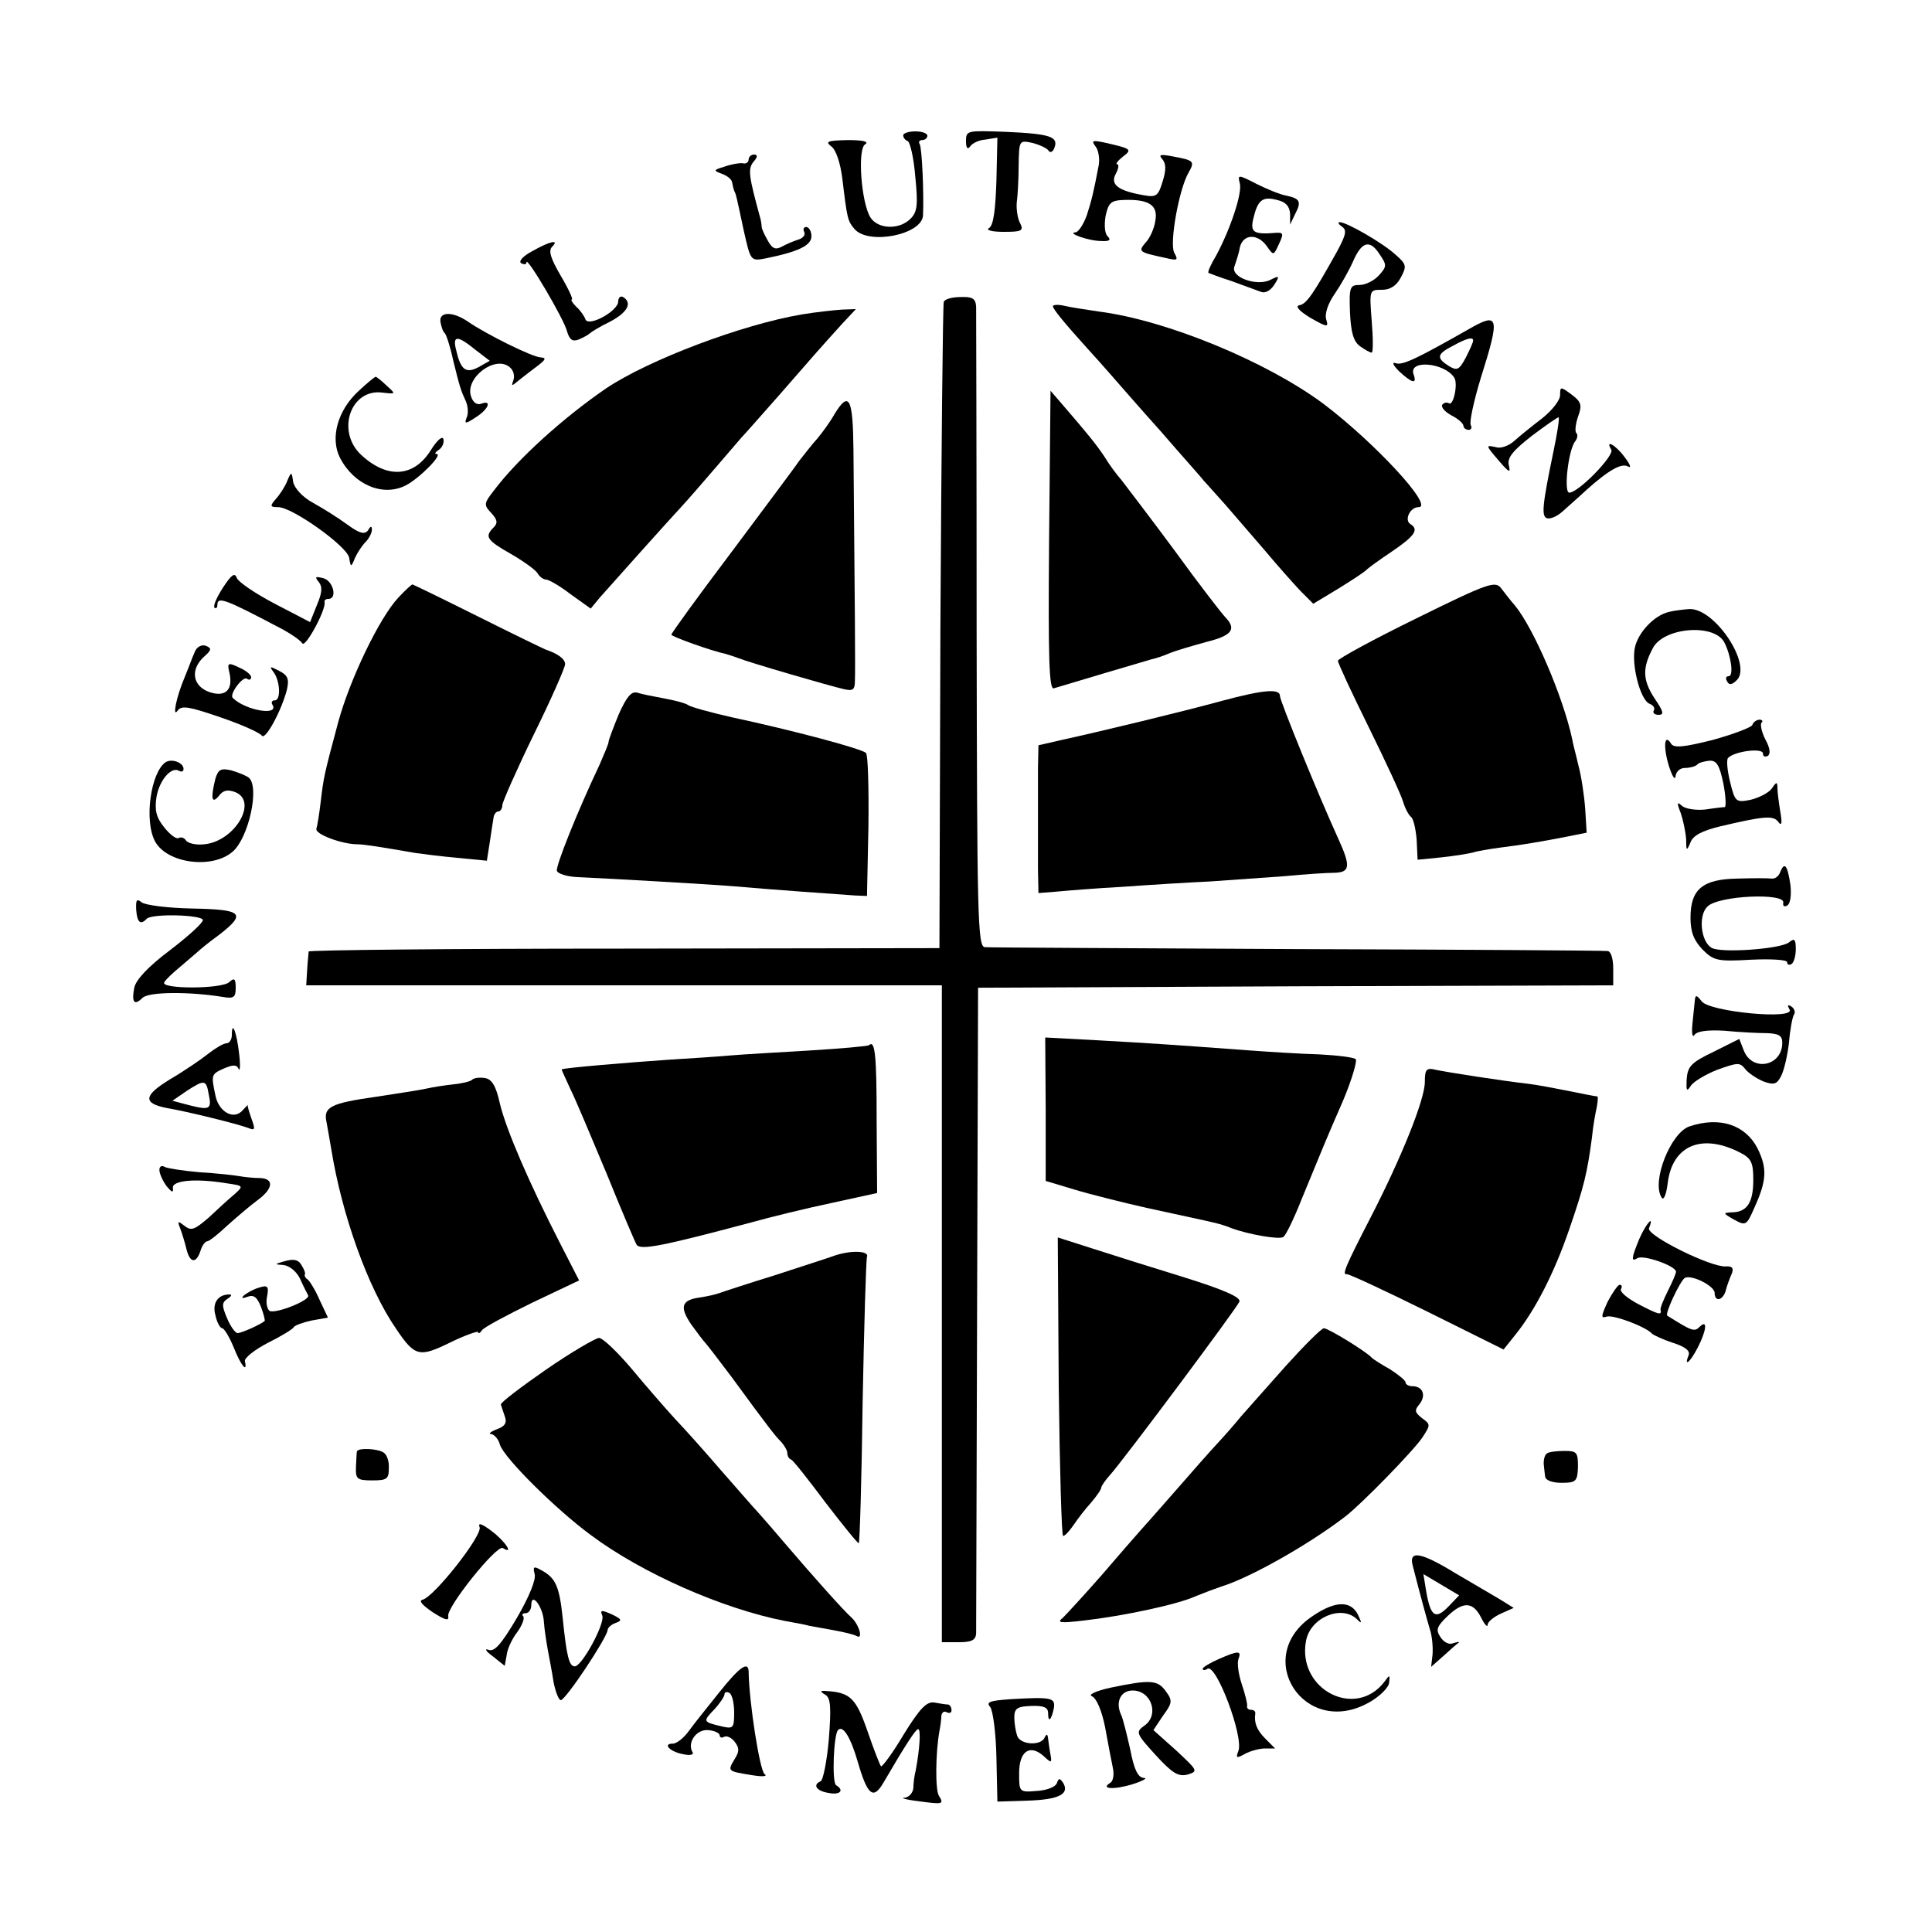 <?xml version="1.0" standalone="no"?>
<!DOCTYPE svg PUBLIC "-//W3C//DTD SVG 20010904//EN"
 "http://www.w3.org/TR/2001/REC-SVG-20010904/DTD/svg10.dtd">
<svg version="1.0" xmlns="http://www.w3.org/2000/svg"
 width="400pt" height="400pt" viewBox="0 0 400 400"
 preserveAspectRatio="xMidYMid meet">
<g transform="translate(0,400) scale(0.1,-0.1)"
fill="#000000" stroke="none">
<path d="M1870 3720 c0 -5 4 -10 9 -12 5 -1 13 -35 16 -74 6 -59 4 -73 -10
-87 -23 -23 -67 -22 -83 3 -19 31 -27 141 -11 151 9 6 -4 9 -36 9 -42 -1 -47
-3 -34 -13 10 -7 19 -35 23 -67 10 -84 11 -87 25 -104 29 -34 140 -12 142 28
2 44 -2 140 -7 148 -3 4 0 8 5 8 6 0 11 4 11 9 0 5 -11 9 -25 9 -14 0 -25 -4
-25 -8z"/>
<path d="M2000 3708 c0 -14 3 -18 8 -12 4 7 18 14 32 15 l25 4 -2 -89 c-2 -60
-6 -92 -15 -98 -8 -4 4 -8 30 -8 37 0 42 2 34 18 -5 9 -8 28 -7 42 2 14 4 49
4 78 1 52 1 52 29 46 15 -4 30 -11 33 -16 3 -5 9 -3 12 6 9 23 -9 29 -100 33
-81 3 -83 3 -83 -19z"/>
<path d="M2268 3697 c6 -7 9 -24 7 -38 -11 -58 -15 -74 -25 -105 -7 -19 -17
-34 -23 -35 -20 -1 27 -18 53 -18 17 -1 21 2 13 10 -6 6 -7 24 -4 42 6 27 11
32 37 33 53 2 72 -11 66 -43 -2 -15 -11 -36 -20 -45 -16 -19 -15 -20 41 -32
25 -6 27 -5 18 11 -10 20 10 132 30 166 13 23 11 25 -32 33 -26 5 -31 4 -23
-5 8 -9 9 -22 1 -47 -9 -30 -13 -33 -40 -28 -52 9 -69 22 -57 44 6 11 7 20 3
20 -4 0 1 7 11 15 21 16 19 17 -38 30 -24 5 -27 4 -18 -8z"/>
<path d="M1550 3670 c0 -6 -6 -10 -12 -8 -7 1 -24 -2 -38 -7 -23 -7 -24 -8 -5
-15 11 -4 21 -12 21 -19 1 -6 3 -13 4 -16 4 -7 5 -13 20 -83 14 -62 14 -63 45
-57 69 14 95 27 95 46 0 10 -5 19 -11 19 -5 0 -7 -5 -4 -10 3 -6 -2 -13 -12
-16 -10 -3 -26 -10 -35 -15 -13 -7 -20 -3 -29 14 -7 12 -12 24 -12 27 0 3 -1
10 -2 15 -25 91 -27 105 -15 120 9 10 9 15 1 15 -6 0 -11 -5 -11 -10z"/>
<path d="M2567 3620 c5 -20 -19 -93 -49 -149 -11 -18 -18 -34 -16 -36 2 -1 23
-9 48 -17 25 -9 52 -19 60 -22 9 -4 20 2 28 14 12 19 11 20 -7 11 -28 -15 -85
5 -75 28 3 9 9 26 11 39 7 28 37 29 56 2 14 -20 14 -19 25 5 10 21 9 24 -6 23
-47 -4 -54 1 -47 30 9 38 19 46 49 38 18 -4 26 -13 27 -29 l0 -22 11 23 c13
25 9 31 -19 37 -12 2 -39 13 -61 24 -39 20 -40 20 -35 1z"/>
<path d="M2778 3531 c11 -7 9 -17 -10 -52 -48 -86 -63 -109 -78 -111 -9 -2 0
-12 23 -26 35 -20 38 -20 33 -4 -4 11 3 33 17 53 13 19 30 49 38 67 18 42 35
47 55 16 16 -23 15 -26 -1 -44 -10 -11 -28 -20 -40 -20 -20 0 -22 -4 -20 -57
2 -41 7 -60 21 -70 10 -7 20 -13 24 -13 3 0 3 29 0 65 -5 65 -5 65 21 65 17 0
30 8 39 25 13 24 12 28 -11 48 -26 24 -101 67 -115 67 -5 0 -3 -4 4 -9z"/>
<path d="M1102 3480 c-19 -10 -29 -21 -23 -25 6 -3 11 -3 11 2 0 14 78 -118
84 -143 5 -17 11 -22 24 -17 9 4 19 9 22 12 3 3 22 15 43 25 36 19 47 39 27
51 -5 3 -10 -1 -10 -9 0 -20 -62 -54 -68 -37 -2 6 -10 18 -19 26 -8 8 -12 15
-9 15 3 0 -7 22 -23 49 -21 36 -26 52 -18 60 16 16 -4 12 -41 -9z"/>
<path d="M1954 3375 c-2 -5 -5 -309 -7 -674 l-2 -664 -652 -1 c-359 0 -653 -3
-654 -6 0 -3 -2 -20 -3 -37 l-2 -33 658 0 658 0 0 -680 0 -680 35 0 c26 0 35
4 36 18 0 9 1 314 2 677 l2 660 658 3 657 2 0 35 c0 21 -5 36 -12 36 -7 1
-296 3 -643 4 -346 2 -637 3 -646 4 -15 1 -16 63 -17 654 0 358 -1 661 -1 672
-1 17 -8 21 -32 20 -17 0 -33 -4 -35 -10z"/>
<path d="M2180 3366 c0 -6 24 -35 70 -86 14 -15 36 -40 50 -56 14 -16 61 -70
105 -119 43 -50 83 -94 87 -100 5 -5 25 -28 45 -50 19 -22 56 -65 82 -95 25
-30 58 -67 73 -83 l27 -27 53 32 c29 18 55 35 58 39 3 3 26 20 53 38 47 32 55
45 37 56 -13 8 -1 35 17 35 33 0 -90 133 -197 214 -117 87 -324 173 -465 191
-27 4 -60 9 -72 12 -13 3 -23 2 -23 -1z"/>
<path d="M1660 3349 c-124 -21 -317 -94 -405 -153 -89 -61 -183 -146 -232
-211 -21 -27 -22 -30 -6 -47 13 -14 14 -21 5 -30 -19 -19 -15 -26 36 -55 26
-15 51 -33 55 -40 4 -7 12 -13 18 -13 5 0 28 -13 50 -30 l42 -30 19 23 c31 35
141 158 168 187 14 15 45 51 70 80 25 29 50 58 55 64 6 6 42 47 80 90 73 84
82 94 128 145 l29 31 -29 -1 c-15 -1 -53 -5 -83 -10z"/>
<path d="M912 3333 c2 -10 5 -20 9 -23 3 -3 11 -27 17 -55 14 -57 16 -63 27
-87 4 -10 5 -25 1 -33 -5 -13 -2 -13 19 1 27 17 34 37 11 28 -9 -3 -17 3 -21
16 -12 38 50 85 80 60 8 -6 11 -18 8 -27 -5 -14 -4 -13 13 1 10 8 28 22 39 30
15 12 16 15 5 16 -17 0 -115 49 -151 74 -32 22 -61 21 -57 -1z m72 -57 l30
-23 -23 -13 c-26 -14 -37 -6 -46 33 -9 33 1 34 39 3z"/>
<path d="M3040 3318 c-104 -59 -136 -75 -150 -70 -9 3 -6 -4 7 -17 26 -24 37
-27 30 -7 -13 32 63 26 84 -6 8 -13 -2 -59 -11 -53 -5 3 -11 1 -14 -3 -3 -5 6
-15 19 -22 14 -7 25 -17 25 -22 0 -4 5 -8 11 -8 5 0 7 5 4 10 -3 6 6 49 21 98
40 127 38 137 -26 100z m10 -23 c0 -4 -7 -19 -15 -35 -14 -26 -18 -28 -35 -18
-27 17 -25 25 8 42 29 16 42 19 42 11z"/>
<path d="M743 3191 c-44 -40 -60 -98 -39 -139 29 -56 89 -81 136 -57 29 15 78
65 64 65 -5 0 -3 4 5 9 7 5 11 15 9 22 -2 7 -13 -2 -26 -23 -35 -56 -90 -60
-144 -10 -53 49 -22 139 45 129 27 -3 27 -3 7 15 -10 10 -21 18 -22 18 -2 0
-18 -13 -35 -29z"/>
<path d="M3230 3182 c0 -11 -17 -32 -37 -48 -21 -16 -47 -37 -58 -47 -11 -10
-28 -16 -37 -13 -23 5 -23 5 7 -30 19 -22 23 -24 19 -8 -4 16 7 30 48 62 29
22 54 39 55 38 2 -2 -3 -34 -11 -72 -23 -111 -25 -133 -13 -137 7 -2 21 4 32
14 11 10 34 30 50 45 47 42 73 56 86 48 7 -4 4 5 -7 19 -18 25 -42 39 -28 16
7 -12 -68 -89 -87 -89 -12 0 -2 88 12 106 5 6 6 14 3 17 -4 3 -2 19 3 34 9 24
7 31 -13 46 -23 17 -24 17 -24 -1z"/>
<path d="M2172 2881 c-2 -246 0 -310 10 -306 23 7 191 57 202 60 6 1 22 6 36
12 14 6 49 16 78 24 52 13 63 26 39 51 -7 7 -55 69 -105 138 -51 69 -101 134
-110 146 -10 11 -26 33 -35 48 -18 27 -37 50 -87 108 l-25 29 -3 -310z"/>
<path d="M1728 3143 c-9 -16 -25 -38 -35 -50 -11 -12 -28 -34 -39 -48 -10 -15
-74 -100 -141 -190 -68 -90 -123 -166 -123 -169 0 -4 84 -34 113 -40 7 -2 19
-6 27 -9 19 -8 187 -57 218 -64 18 -4 22 -1 22 18 1 21 0 145 -3 477 -1 108
-9 124 -39 75z"/>
<path d="M595 3005 c-4 -11 -15 -28 -23 -37 -14 -16 -13 -18 4 -18 29 0 143
-81 147 -105 3 -20 4 -20 12 0 5 11 15 26 22 33 7 7 13 19 13 25 0 9 -3 8 -8
-1 -7 -9 -17 -7 -43 12 -19 14 -51 34 -71 45 -22 12 -38 30 -41 43 -3 22 -4
22 -12 3z"/>
<path d="M462 2784 c-13 -20 -21 -38 -18 -42 3 -3 6 0 6 5 0 19 14 14 137 -51
18 -10 35 -22 39 -28 6 -10 49 69 46 85 -1 4 2 7 8 7 19 0 10 38 -11 43 -16 4
-18 3 -9 -8 8 -10 7 -22 -4 -48 l-14 -35 -73 38 c-40 21 -76 45 -79 54 -4 11
-11 6 -28 -20z"/>
<path d="M2933 2720 c-90 -44 -163 -84 -163 -88 0 -5 29 -67 64 -138 35 -71
67 -140 71 -154 4 -14 12 -28 16 -31 5 -3 10 -24 12 -47 l2 -42 50 5 c28 3 57
8 65 10 8 3 33 7 55 10 47 6 84 12 140 23 l40 8 -3 49 c-2 28 -8 68 -14 90 -5
22 -12 47 -13 55 -19 88 -80 230 -119 277 -9 10 -21 26 -28 35 -12 16 -27 11
-175 -62z"/>
<path d="M825 2763 c-39 -41 -101 -170 -125 -259 -29 -108 -30 -113 -36 -164
-3 -25 -7 -50 -9 -56 -3 -11 53 -32 85 -32 13 0 45 -5 120 -18 14 -2 53 -7 86
-10 l62 -6 6 38 c3 22 7 45 8 52 1 6 5 12 10 12 4 0 8 6 8 13 0 6 29 72 65
146 36 73 65 139 65 146 0 11 -16 22 -40 30 -3 1 -65 31 -139 68 -74 37 -136
67 -137 67 -2 0 -15 -12 -29 -27z"/>
<path d="M3455 2733 c-30 -7 -63 -42 -70 -73 -8 -36 11 -109 30 -117 8 -3 12
-9 9 -14 -3 -5 2 -9 10 -9 12 0 10 7 -9 35 -24 37 -25 62 -3 103 22 43 127 52
148 12 14 -27 20 -70 9 -70 -6 0 -7 -5 -3 -11 4 -8 10 -7 20 3 32 32 -46 150
-99 147 -12 -1 -31 -3 -42 -6z"/>
<path d="M404 2652 c-4 -9 -8 -19 -9 -22 -1 -3 -7 -18 -13 -33 -17 -40 -26
-85 -14 -68 8 11 24 8 88 -14 44 -15 82 -32 86 -38 7 -11 41 52 52 95 5 22 2
30 -16 39 -19 10 -21 10 -12 -2 14 -18 16 -59 3 -59 -6 0 -8 -4 -5 -9 15 -24
-56 -12 -82 14 -8 7 20 45 29 40 5 -4 9 -2 9 3 0 5 -11 14 -25 20 -23 11 -25
10 -20 -11 8 -35 -8 -51 -41 -40 -35 12 -41 46 -12 73 16 14 17 18 4 23 -8 3
-18 -2 -22 -11z"/>
<path d="M1281 2521 c-11 -27 -21 -53 -21 -57 0 -4 -9 -25 -19 -48 -46 -97
-91 -210 -88 -219 2 -6 21 -12 43 -13 68 -3 277 -15 324 -19 66 -6 221 -17
250 -19 l25 -1 3 144 c1 80 -1 148 -5 152 -9 9 -152 47 -278 74 -44 10 -84 21
-90 25 -5 4 -28 10 -50 14 -22 4 -47 9 -56 12 -12 3 -22 -9 -38 -45z"/>
<path d="M2530 2549 c-80 -22 -254 -64 -332 -81 l-48 -11 -1 -48 c0 -27 0 -74
0 -104 0 -30 0 -77 0 -105 l1 -49 38 3 c20 2 82 7 137 10 55 4 136 9 180 11
44 3 114 8 155 11 41 4 87 7 103 7 32 1 34 13 8 70 -42 92 -121 286 -121 296
0 16 -34 13 -120 -10z"/>
<path d="M3628 2499 c-2 -5 -39 -19 -82 -31 -60 -15 -80 -17 -86 -8 -14 23
-17 -5 -5 -45 7 -22 13 -32 14 -22 1 9 9 17 19 17 10 0 22 3 26 7 3 4 15 7 25
8 15 1 21 -9 29 -47 5 -26 6 -48 3 -49 -3 0 -21 -2 -40 -5 -19 -2 -40 1 -48 7
-11 10 -12 8 -3 -15 5 -15 10 -39 11 -54 0 -24 1 -25 9 -6 5 14 24 24 61 33
93 22 111 23 121 9 7 -9 8 -2 4 21 -3 18 -6 41 -6 49 0 14 -2 14 -12 -1 -7 -9
-27 -19 -44 -23 -30 -6 -32 -4 -42 37 -6 24 -8 47 -4 50 14 14 72 21 72 9 0
-6 4 -8 10 -5 6 4 5 16 -5 34 -8 16 -11 31 -8 35 4 3 1 6 -4 6 -6 0 -13 -5
-15 -11z"/>
<path d="M343 2422 c-31 -21 -45 -121 -22 -164 25 -46 119 -58 161 -21 33 29
56 134 33 153 -5 4 -22 11 -36 15 -22 5 -27 2 -33 -17 -10 -40 -8 -54 7 -36 9
12 18 14 34 8 48 -19 -1 -102 -64 -108 -17 -2 -34 2 -38 8 -3 5 -10 8 -15 5
-5 -3 -18 7 -30 22 -17 21 -20 36 -16 63 6 35 31 64 47 54 5 -3 9 -1 9 4 0 13
-24 22 -37 14z"/>
<path d="M3686 2195 c-3 -9 -11 -15 -18 -14 -7 1 -39 1 -70 0 -73 -1 -98 -22
-98 -81 0 -30 7 -47 25 -66 23 -23 31 -25 100 -21 41 2 75 0 75 -5 0 -5 4 -7
9 -4 5 3 9 17 9 31 0 21 -3 23 -14 14 -17 -14 -144 -23 -161 -11 -22 14 -27
67 -8 85 22 23 162 29 157 8 -1 -7 2 -9 8 -6 7 4 9 22 7 42 -6 41 -12 50 -21
28z"/>
<path d="M282 2116 c2 -26 9 -32 22 -18 12 11 116 8 116 -3 0 -6 -31 -34 -69
-63 -44 -33 -70 -61 -73 -77 -6 -30 0 -38 17 -21 13 13 98 13 166 2 23 -4 27
-1 27 19 0 19 -3 21 -13 12 -14 -15 -143 -15 -135 -1 2 5 18 20 35 34 16 14
32 27 35 30 3 3 22 19 43 34 58 45 50 53 -55 55 -51 1 -98 7 -105 13 -10 8
-12 5 -11 -16z"/>
<path d="M3509 1929 c-1 -8 -3 -30 -5 -49 -2 -19 0 -29 4 -23 5 8 26 11 62 9
30 -3 70 -5 88 -5 25 -1 32 -5 32 -20 0 -49 -63 -61 -80 -15 l-9 23 -54 -27
c-46 -22 -53 -30 -55 -57 -1 -23 0 -26 8 -14 5 9 30 24 55 34 42 15 47 16 58
2 7 -9 24 -20 38 -26 22 -8 28 -6 37 12 6 12 13 43 16 69 2 26 7 52 10 57 4 5
1 13 -5 17 -8 5 -9 3 -4 -6 13 -22 -166 -5 -182 17 -10 13 -13 14 -14 2z"/>
<path d="M480 1857 c0 -9 -5 -17 -11 -17 -6 0 -23 -10 -37 -21 -15 -12 -50
-36 -79 -53 -56 -34 -58 -50 -8 -60 42 -7 147 -33 168 -41 15 -6 16 -4 8 18
-5 14 -9 27 -8 29 1 2 -3 -3 -10 -10 -18 -22 -50 -5 -57 30 -9 43 -9 44 18 56
19 8 26 8 30 -1 3 -7 4 8 1 32 -5 44 -15 70 -15 38z m-48 -122 c7 -32 2 -34
-41 -23 l-34 9 29 20 c37 24 41 24 46 -6z"/>
<path d="M2165 1704 l0 -149 60 -18 c33 -10 101 -27 150 -38 50 -11 101 -22
115 -25 36 -8 43 -10 60 -17 36 -13 99 -24 107 -18 5 3 22 38 37 76 45 109 51
125 87 207 18 43 29 81 26 85 -4 4 -38 8 -75 10 -37 1 -101 5 -142 8 -162 12
-207 15 -314 21 l-112 6 1 -148z"/>
<path d="M1799 1836 c-2 -2 -58 -7 -124 -11 -66 -4 -138 -8 -160 -10 -22 -2
-80 -6 -130 -9 -88 -6 -218 -17 -222 -20 -1 0 8 -19 18 -41 11 -22 44 -101 75
-175 30 -74 58 -140 62 -147 8 -12 53 -3 237 46 39 11 113 29 165 40 l96 21
-1 149 c0 135 -3 169 -16 157z"/>
<path d="M2950 1760 c0 -36 -48 -156 -113 -282 -51 -99 -59 -118 -49 -116 4 1
79 -34 166 -77 l159 -79 24 30 c41 51 80 126 112 219 31 90 37 116 47 190 2
22 7 50 10 63 2 12 3 22 1 22 -3 0 -29 5 -58 11 -30 6 -67 13 -84 15 -53 6
-169 24 -192 29 -20 5 -23 1 -23 -25z"/>
<path d="M978 1765 c-3 -4 -21 -8 -39 -10 -19 -2 -44 -6 -57 -9 -13 -3 -60
-10 -105 -17 -92 -13 -108 -21 -101 -52 2 -12 7 -38 10 -57 22 -136 76 -287
134 -371 39 -58 48 -60 113 -28 31 15 57 24 57 21 0 -4 4 -2 8 4 4 6 51 31
104 57 l97 46 -40 78 c-64 125 -111 234 -124 288 -8 37 -17 51 -31 53 -11 2
-23 0 -26 -3z"/>
<path d="M3498 1668 c-39 -13 -79 -114 -58 -147 4 -8 10 5 13 31 10 77 71 102
149 62 24 -12 28 -21 28 -57 0 -47 -13 -67 -45 -67 -18 -1 -18 -2 5 -15 24
-13 26 -13 42 24 26 57 27 82 7 123 -25 49 -78 67 -141 46z"/>
<path d="M330 1578 c0 -8 7 -23 15 -34 11 -13 14 -14 13 -4 -3 16 46 21 112
10 34 -5 35 -5 15 -23 -11 -9 -35 -31 -53 -48 -29 -25 -36 -28 -50 -17 -14 11
-15 10 -9 -5 4 -11 10 -30 13 -43 7 -29 20 -31 29 -4 3 11 10 20 14 20 4 0 23
15 42 33 19 17 47 41 62 52 33 24 35 45 5 46 -13 0 -32 2 -43 4 -11 2 -48 6
-82 8 -34 3 -66 8 -72 11 -6 4 -11 1 -11 -6z"/>
<path d="M3394 1435 c-17 -41 -17 -48 -4 -40 12 8 80 -16 80 -28 0 -4 -8 -22
-17 -40 -9 -18 -16 -35 -15 -39 3 -12 -4 -10 -48 13 -22 12 -37 25 -34 30 3 5
2 9 -3 9 -4 -1 -15 -17 -25 -36 -13 -29 -14 -34 -2 -30 13 5 82 -21 94 -35 3
-3 22 -12 43 -19 26 -8 37 -17 33 -26 -10 -25 3 -15 19 16 18 35 21 60 4 43
-11 -11 -16 -9 -67 23 -6 3 26 71 36 78 13 8 62 -16 62 -31 0 -19 17 -16 23 5
2 9 8 25 12 34 5 12 2 17 -12 16 -31 -2 -164 64 -159 79 12 30 -6 10 -20 -22z"/>
<path d="M2192 1129 c2 -170 6 -309 9 -309 4 0 13 10 22 23 8 12 24 33 36 46
11 13 21 27 21 31 0 3 8 15 18 26 28 31 263 346 268 359 4 9 -33 25 -113 50
-65 20 -151 47 -191 60 l-72 23 2 -309z"/>
<path d="M1724 1399 c-11 -4 -64 -21 -119 -39 -55 -17 -107 -34 -115 -37 -8
-3 -26 -7 -39 -9 -40 -5 -45 -19 -20 -56 13 -18 26 -35 29 -38 3 -3 27 -34 54
-70 79 -108 91 -123 104 -136 6 -7 12 -17 12 -22 0 -6 3 -12 8 -14 4 -1 36
-42 72 -90 36 -47 67 -85 68 -83 2 2 6 133 8 292 3 158 7 294 9 301 5 13 -36
14 -71 1z"/>
<path d="M590 1389 c-22 -6 -22 -7 -4 -8 12 -1 27 -12 35 -28 7 -16 15 -31 17
-35 5 -10 -68 -39 -80 -32 -5 4 -8 17 -5 30 4 21 1 24 -17 18 -11 -3 -25 -11
-31 -16 -6 -6 -4 -7 7 -3 13 5 20 0 28 -20 6 -15 9 -29 8 -30 -10 -8 -48 -25
-56 -25 -5 0 -15 14 -22 31 -11 26 -11 32 1 40 8 5 10 9 4 9 -24 0 -36 -18
-29 -43 3 -15 10 -27 14 -27 4 0 15 -18 24 -40 15 -38 29 -54 23 -28 -1 7 21
24 48 38 28 14 51 28 53 32 2 4 19 10 37 14 l34 6 -17 36 c-9 21 -21 40 -25
43 -5 3 -7 8 -6 10 2 2 -1 11 -7 20 -6 11 -16 13 -34 8z"/>
<path d="M2663 1173 c-38 -43 -81 -91 -94 -106 -13 -16 -35 -41 -49 -56 -14
-15 -52 -58 -85 -96 -33 -38 -67 -76 -75 -85 -8 -9 -44 -50 -79 -91 -36 -41
-72 -80 -80 -88 -14 -11 -7 -12 44 -6 79 9 193 33 230 50 17 7 41 16 53 20 59
18 180 86 257 145 35 27 142 137 160 164 17 26 17 27 -1 40 -15 12 -16 16 -5
29 14 18 7 37 -15 37 -8 0 -14 4 -14 8 0 4 -15 16 -32 27 -18 10 -35 21 -38
24 -10 12 -90 61 -99 61 -5 0 -40 -35 -78 -77z"/>
<path d="M1130 1164 c-52 -36 -94 -68 -93 -72 1 -4 5 -15 8 -24 5 -13 1 -21
-16 -27 -13 -5 -19 -10 -12 -10 6 -1 15 -10 18 -22 9 -28 116 -134 188 -187
107 -80 274 -153 402 -178 22 -4 45 -8 50 -10 6 -1 28 -5 50 -9 22 -4 43 -9
48 -12 15 -9 6 23 -10 38 -15 13 -76 81 -146 163 -10 12 -30 35 -45 52 -15 16
-52 59 -82 93 -30 35 -72 82 -93 104 -21 23 -61 69 -90 104 -29 34 -59 63 -67
63 -8 -1 -58 -30 -110 -66z"/>
<path d="M739 995 c-1 -3 -1 -17 -2 -32 -1 -25 2 -28 34 -28 30 0 34 3 34 25
1 14 -4 28 -10 32 -11 9 -54 11 -56 3z"/>
<path d="M3203 991 c-5 -3 -7 -13 -7 -21 1 -8 2 -21 3 -27 1 -8 15 -13 34 -13
30 0 33 3 34 33 0 30 -2 33 -28 33 -16 0 -32 -2 -36 -5z"/>
<path d="M993 838 c6 -17 -94 -144 -118 -150 -9 -2 -1 -11 21 -26 25 -16 34
-19 32 -8 -4 18 100 148 113 141 24 -15 5 14 -23 35 -21 16 -29 18 -25 8z"/>
<path d="M2925 758 c18 -70 28 -106 35 -130 5 -14 7 -38 6 -53 l-3 -26 26 23
c14 13 28 25 31 27 3 2 -2 2 -11 -1 -9 -4 -20 2 -27 13 -10 15 -7 22 16 44 32
30 52 29 69 -5 7 -14 13 -20 13 -14 0 6 12 16 27 23 l27 12 -29 18 c-17 10
-58 34 -92 54 -72 44 -97 48 -88 15z m74 -84 c-27 -28 -37 -21 -46 30 l-6 37
37 -22 37 -22 -22 -23z"/>
<path d="M1107 741 c3 -12 -12 -48 -37 -91 -32 -54 -46 -70 -58 -66 -10 4 -6
-3 8 -13 l25 -20 4 22 c1 12 11 34 22 48 10 14 16 29 12 33 -3 3 -1 6 5 6 7 0
12 8 12 17 0 28 24 -3 26 -34 1 -16 5 -41 8 -58 3 -16 9 -47 12 -67 4 -21 11
-38 15 -38 10 0 95 128 97 145 0 5 8 12 17 15 14 5 12 8 -9 18 -21 9 -24 9
-19 -3 6 -16 -42 -105 -57 -105 -12 0 -17 22 -25 100 -7 67 -15 84 -46 100
-14 8 -16 6 -12 -9z"/>
<path d="M2719 655 c-129 -84 -19 -255 115 -180 22 12 41 31 42 41 2 17 1 17
-9 3 -60 -80 -182 -17 -163 84 9 48 73 75 105 45 11 -11 11 -9 2 10 -15 28
-46 28 -92 -3z"/>
<path d="M2523 565 c-18 -8 -33 -17 -33 -20 0 -3 4 -4 10 0 18 11 75 -140 64
-170 -6 -15 -4 -16 14 -6 11 6 30 11 41 11 l21 0 -20 20 c-18 18 -24 33 -21
53 0 4 -3 7 -9 7 -5 0 -9 3 -8 8 1 4 -4 24 -11 45 -7 21 -10 44 -7 52 7 18 0
18 -41 0z"/>
<path d="M1489 496 c-24 -30 -53 -66 -63 -80 -10 -14 -25 -26 -33 -26 -22 0
-6 -17 22 -22 13 -3 22 -1 19 4 -12 19 7 48 32 46 13 -1 24 -6 24 -11 0 -4 4
-6 9 -3 5 3 15 -1 22 -10 10 -13 10 -20 0 -36 -15 -25 -15 -25 34 -33 24 -4
35 -3 28 2 -10 7 -32 148 -33 211 0 24 -18 12 -61 -42z m31 -42 c0 -32 -2 -34
-27 -28 -38 9 -38 10 -14 35 12 13 21 27 21 31 0 5 5 6 10 3 6 -3 10 -22 10
-41z"/>
<path d="M2300 506 c-32 -7 -48 -15 -39 -18 9 -4 20 -29 27 -64 6 -33 13 -70
16 -84 3 -13 1 -27 -5 -31 -22 -13 7 -15 46 -3 22 7 32 13 23 13 -12 1 -20 17
-28 59 -7 31 -15 64 -19 72 -12 26 -1 50 24 50 39 0 56 -51 24 -73 -18 -13
-17 -16 23 -60 35 -38 47 -46 67 -41 22 7 21 8 -24 50 l-47 42 20 30 c19 26
20 31 6 50 -17 24 -32 25 -114 8z"/>
<path d="M1709 491 c11 -7 12 -26 7 -92 -4 -46 -12 -85 -17 -87 -17 -7 -9 -20
16 -24 24 -5 34 5 16 16 -9 6 -5 105 4 114 10 11 26 -14 41 -66 20 -69 32 -79
53 -43 46 79 67 111 72 111 6 0 3 -42 -5 -85 -3 -11 -5 -28 -5 -37 -1 -10 -9
-19 -18 -20 -10 0 2 -4 27 -7 52 -7 55 -7 44 11 -8 12 -7 90 1 134 2 10 4 25
4 32 1 7 6 10 11 7 6 -3 10 -1 10 4 0 6 -3 11 -7 12 -5 0 -17 2 -28 4 -16 3
-30 -11 -64 -66 -23 -39 -45 -68 -47 -66 -2 2 -15 35 -28 73 -24 69 -36 80
-86 83 -12 1 -13 -1 -1 -8z"/>
<path d="M2092 482 c-43 -3 -51 -6 -42 -16 6 -8 12 -55 13 -105 l2 -91 63 2
c65 2 87 14 73 37 -7 10 -9 10 -13 -1 -3 -8 -22 -15 -42 -16 -36 -3 -36 -2
-36 37 0 45 22 61 51 35 16 -15 17 -14 14 3 -2 10 -4 25 -5 33 -1 10 -3 11 -7
3 -7 -18 -50 -16 -57 3 -3 9 -6 26 -6 38 0 19 6 23 35 24 26 1 35 -3 35 -15 0
-21 7 -14 12 11 3 21 -5 23 -90 18z"/>
</g>
</svg>
